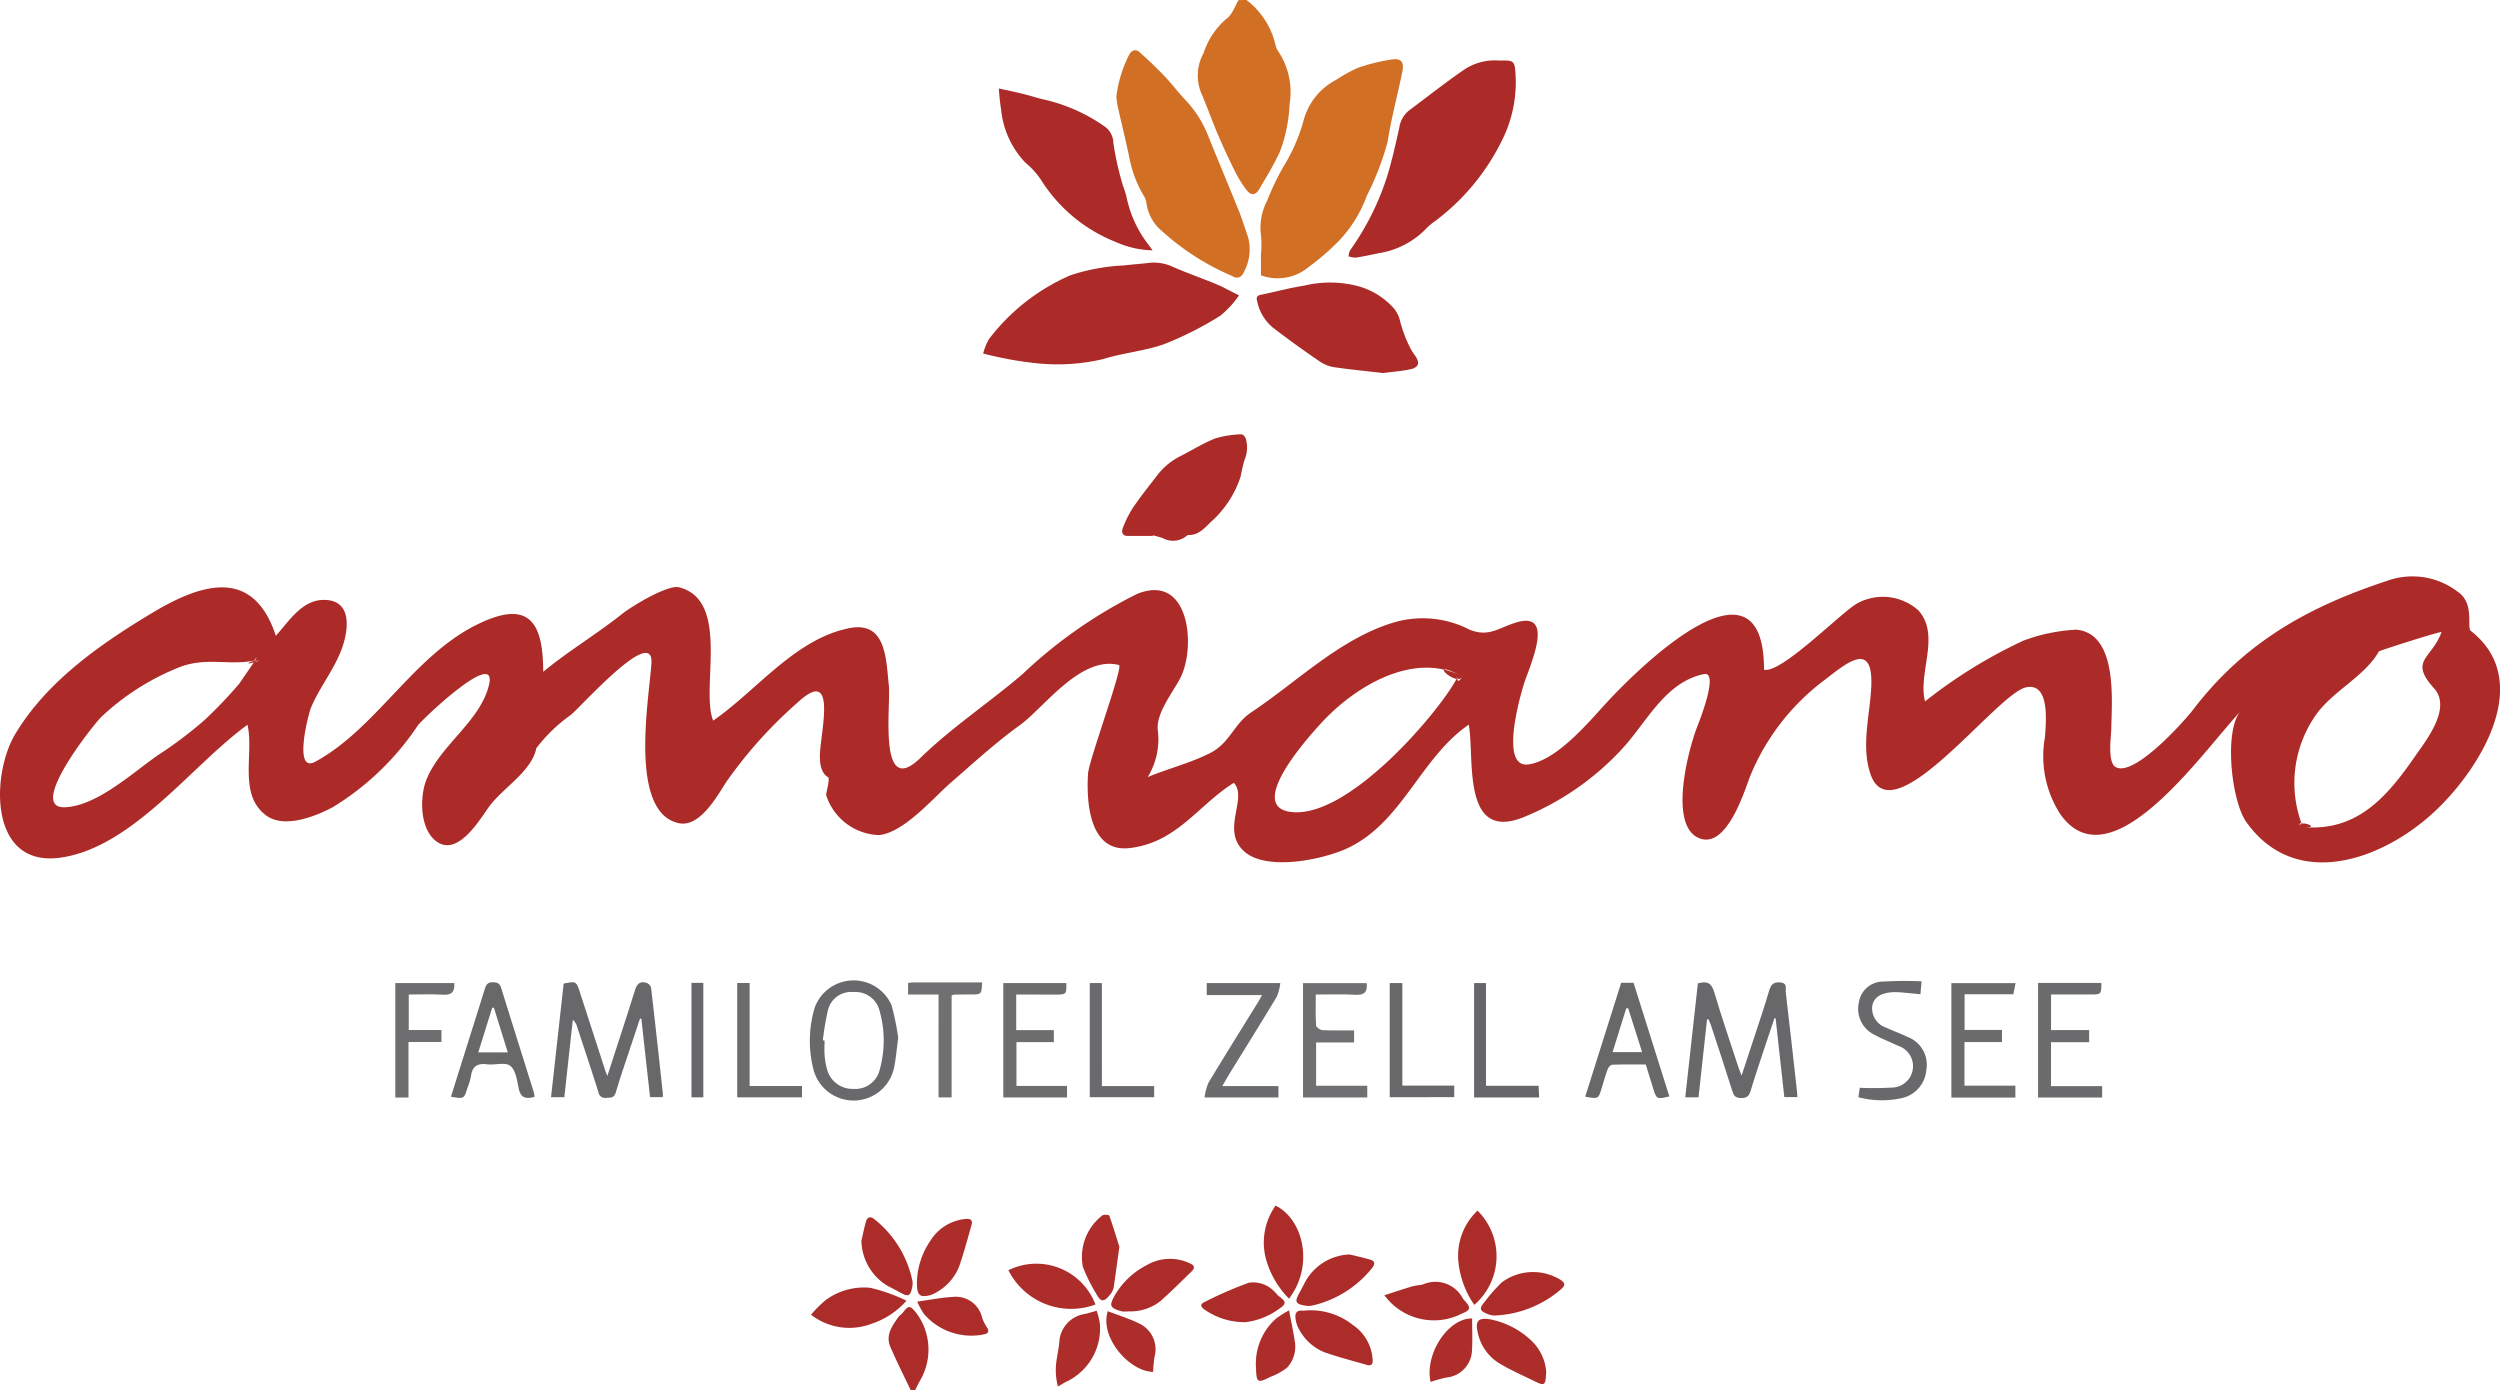 <svg xmlns="http://www.w3.org/2000/svg" viewBox="3233 33 130 72.29"><defs><style>.cls-1{fill:#ac2a27}.cls-2{fill:#d17024}.cls-3{fill:#ac2c2a}.cls-4{fill:#d16f24}.cls-5{fill:#ac2b28}.cls-6{fill:#ac2a28}.cls-7{fill:#68686a}.cls-8{fill:#69696b}.cls-9{fill:#706f71}.cls-10{fill:#6d6d6e}.cls-11{fill:#6c6b6d}.cls-12{fill:#6c6c6d}.cls-13{fill:#686869}.cls-14{fill:#ac2d2a}.cls-15{fill:#ac2c29}.cls-16{fill:#ad2d2a}.cls-17{fill:#6e6e70}.cls-18{fill:#ad2d2b}.cls-19{fill:#6a696b}.cls-20{fill:#676668}</style></defs><g id="Symbol_1_1" data-name="Symbol 1 – 1" transform="translate(3200)"><g id="Gruppe_1" data-name="Gruppe 1" transform="translate(32.999 33)"><path id="Pfad_2" data-name="Pfad 2" class="cls-1" d="M116.646 111.72c-1.776 1.725-6.789 9.32-9.506 5.482a5.555 5.555 0 0 1-.8-4.014c.042-.694.292-2.866-.994-2.583-1.534.337-6.97 7.8-8.083 4.5-.474-1.406-.059-2.939.035-4.367.174-2.625-1.193-1.466-2.433-.507a11.848 11.848 0 0 0-3.867 5.016c-.309.825-1.225 3.773-2.638 3.2-1.614-.65-.567-4.606-.105-5.795.1-.251 1.155-2.9.351-2.738-1.995.407-2.951 2.457-4.205 3.833a14.319 14.319 0 0 1-5.209 3.622c-3.213 1.265-2.5-3.138-2.815-4.826-2.5 1.714-3.44 5.047-6.255 6.4-1.241.6-4.215 1.239-5.4.21-1.277-1.11.192-2.789-.564-3.585-1.85 1.157-2.954 3.109-5.418 3.393-2.1.242-2.252-2.4-2.161-3.871.043-.7 1.855-5.586 1.608-5.648-1.995-.508-3.912 2.239-5.164 3.137s-2.4 1.959-3.571 2.972c-.923.8-2.456 2.622-3.754 2.735a2.992 2.992 0 0 1-2.736-2.076c-.014-.1.212-.87.1-.934-.467-.268-.449-1.009-.408-1.448.122-1.327.769-4.237-1.165-2.446a23.231 23.231 0 0 0-3.685 4.088c-.489.734-1.387 2.437-2.51 2.195-2.645-.571-1.514-6.62-1.418-8.324.116-2.069-3.949 2.6-4.248 2.735a8.222 8.222 0 0 0-1.738 1.691c-.251 1.234-1.771 2.074-2.487 3.082-.48.676-1.593 2.542-2.683 1.783-.906-.631-.9-2.341-.544-3.229.717-1.8 2.793-3.021 3.251-4.921.473-1.962-3.417 1.737-3.693 2.094a14.153 14.153 0 0 1-4.433 4.261c-.908.481-2.519 1.125-3.464.424-1.466-1.088-.616-3.231-.967-4.711-2.9 2.1-5.97 6.38-9.721 6.908s-3.6-4.351-2.357-6.423c1.655-2.761 4.451-4.7 7.153-6.32 2.724-1.635 5.266-2.242 6.4 1.209.65-.719 1.33-1.826 2.421-1.866 1.614-.059 1.367 1.623.97 2.64-.407 1.045-1.129 1.924-1.563 2.961-.138.329-.938 3.444.223 2.811 3.142-1.711 5.049-5.413 8.3-7.075 2.816-1.44 3.552-.186 3.552 2.4 1.306-1.082 2.774-1.949 4.1-3.009.472-.377 2.368-1.539 2.968-1.385 2.689.692 1.1 5.29 1.77 6.933 2.258-1.559 4.273-4.268 7.1-4.812 1.908-.367 1.885 1.637 2.033 2.962.118 1.055-.591 5.97 1.655 3.778 1.6-1.561 3.545-2.849 5.284-4.333a24.47 24.47 0 0 1 5.969-4.183c2.722-1.109 3.064 2.7 2.279 4.312-.373.765-1.3 1.862-1.2 2.766a3.757 3.757 0 0 1-.522 2.443c1.071-.443 2.176-.712 3.227-1.238s1.237-1.516 2.158-2.129c2.369-1.577 4.608-3.824 7.383-4.663a5.3 5.3 0 0 1 3.942.355c1.012.427 1.52-.079 2.448-.362 2.114-.647.634 2.4.374 3.286-.157.538-1.268 4.341.291 4.091 1.457-.233 3.036-2.114 3.975-3.14 1.958-2.137 8.248-8.183 8.248-1.783.884.231 4.029-3 4.853-3.45a2.769 2.769 0 0 1 3.184.377c1.149 1.307-.043 3.23.335 4.724a25.711 25.711 0 0 1 5.118-3.162 9.222 9.222 0 0 1 2.748-.569c2.163.2 1.845 3.681 1.819 5.159-.007.382-.21 1.736.226 1.985.953.543 3.561-2.371 4.034-2.99 2.667-3.486 5.95-5.332 10.085-6.694a3.866 3.866 0 0 1 3.637.544c.951.616.478 1.874.718 2.062 3.326 2.612.473 7.158-1.82 9.33-2.748 2.6-7.286 4.221-9.857.608-.83-1.165-1.2-5.15-.162-5.892-1.031 1.004.031-.016-.002.004zm2.95 6.132c2.894.331 4.483-1.487 5.975-3.644.567-.819 1.941-2.516 1-3.556-1.327-1.469-.114-1.525.391-2.926-.153-.017-3.241.972-3.261 1.009-.691 1.254-2.35 2.04-3.229 3.24a6.148 6.148 0 0 0-.757 5.795q-.162-.253-.121.082c1.351.154-.125-.452.006 0zm-106.112-8.7c-1.493.4-2.736-.2-4.266.45a12.784 12.784 0 0 0-3.953 2.542c-.364.352-3.9 4.772-1.887 4.694 1.665-.065 3.535-1.808 4.841-2.712a21.154 21.154 0 0 0 2.426-1.829 23.727 23.727 0 0 0 1.8-1.887c-.035.041 1.412-2.023.714-1.132a.274.274 0 0 0 .321-.127c-1.18.318-.18.23.005.001zm62.559.886c-2.491-1.325-5.5.471-7.242 2.319-.58.617-4.014 4.358-1.739 4.716 3.058.482 7.981-5.454 8.727-7q-.011.4.253-.032c-2.021-1.079-.287.595.002-.003z" transform="translate(0 -74.861)"/><path id="Pfad_3" data-name="Pfad 3" class="cls-2" d="M220.361 0a4.085 4.085 0 0 1 1.517 2.362.811.811 0 0 0 .138.31 3.813 3.813 0 0 1 .589 2.743 7.943 7.943 0 0 1-.514 2.5 16.228 16.228 0 0 1-.783 1.44c-.083.15-.177.293-.26.443-.208.375-.456.4-.716.039a6.416 6.416 0 0 1-.556-.9c-.322-.651-.63-1.31-.915-1.977-.3-.711-.558-1.444-.865-2.154a2.413 2.413 0 0 1 .137-2.047 3.942 3.942 0 0 1 1.2-1.793c.289-.2.418-.634.62-.962z" transform="translate(-155.545)"/><path id="Pfad_4" data-name="Pfad 4" class="cls-3" d="M162.765 242.036c-.355-.75-.73-1.491-1.058-2.253-.263-.611.095-1.093.426-1.562.057-.081.157-.13.217-.209.308-.4.367-.4.7 0a3.185 3.185 0 0 1 .24 3.456c-.108.182-.2.376-.294.564z" transform="translate(-115.407 -169.746)"/><path id="Pfad_5" data-name="Pfad 5" class="cls-4" d="M229.227 22.01v-1.1a4.859 4.859 0 0 0 0-.983 3.035 3.035 0 0 1 .318-1.789 14.166 14.166 0 0 1 .819-1.725 9.236 9.236 0 0 0 1.065-2.4 3.351 3.351 0 0 1 1.708-2.168 7.717 7.717 0 0 1 1.163-.638 10.342 10.342 0 0 1 1.649-.408c.556-.1.739.087.628.635-.248 1.217-.578 2.421-.767 3.646a14.647 14.647 0 0 1-1.078 2.793 6.743 6.743 0 0 1-1.639 2.534 13.478 13.478 0 0 1-1.41 1.191 2.509 2.509 0 0 1-2.456.412z" transform="translate(-163.656 -7.694)"/><path id="Pfad_6" data-name="Pfad 6" class="cls-1" d="M178.811 52.491a3.141 3.141 0 0 1 .3-.743 10.607 10.607 0 0 1 4.242-3.325 10.384 10.384 0 0 1 2.786-.511c.408-.05.819-.076 1.227-.124a2.332 2.332 0 0 1 1.265.178c.749.332 1.527.6 2.285.913.385.16.751.368 1.2.591a5.128 5.128 0 0 1-.963 1.05 17.575 17.575 0 0 1-2.9 1.474c-1.021.371-2.143.456-3.183.783a10.356 10.356 0 0 1-3.567.213 18.372 18.372 0 0 1-2.692-.499z" transform="translate(-127.686 -34.11)"/><path id="Pfad_7" data-name="Pfad 7" class="cls-1" d="M253.062 10.976h.172c.59-.011.666.045.7.659a6.731 6.731 0 0 1-.711 3.516 11.64 11.64 0 0 1-3.5 4.2 2.808 2.808 0 0 0-.442.377A4.363 4.363 0 0 1 246.8 21c-.391.082-.782.168-1.176.228a1.137 1.137 0 0 1-.371-.071.942.942 0 0 1 .08-.308 13.9 13.9 0 0 0 1.906-3.778c.27-.857.462-1.74.658-2.618a1.4 1.4 0 0 1 .515-.889c.915-.679 1.81-1.389 2.747-2.038a2.875 2.875 0 0 1 1.903-.55z" transform="translate(-175.129 -7.83)"/><path id="Pfad_8" data-name="Pfad 8" class="cls-2" d="M203.028 11.58a6.5 6.5 0 0 1 .668-2.212c.123-.225.331-.32.538-.135.448.4.886.815 1.3 1.249.384.4.715.853 1.1 1.253a5.709 5.709 0 0 1 1.177 1.87c.525 1.3 1.07 2.592 1.593 3.893.178.443.315.9.475 1.354a2.483 2.483 0 0 1-.269 1.912.357.357 0 0 1-.536.122 13.1 13.1 0 0 1-3.847-2.507 2.284 2.284 0 0 1-.633-1.3 1.011 1.011 0 0 0-.157-.41 6.051 6.051 0 0 1-.73-1.942c-.186-.893-.405-1.779-.606-2.669-.033-.158-.048-.314-.073-.478z" transform="translate(-144.979 -6.523)"/><path id="Pfad_9" data-name="Pfad 9" class="cls-5" d="M181.673 16.095c.474.1.868.184 1.258.28.362.089.716.209 1.079.292a8.957 8.957 0 0 1 3.169 1.407 1.073 1.073 0 0 1 .448.86 15.4 15.4 0 0 0 .414 1.927c.075.307.213.6.277.908a5.953 5.953 0 0 0 1.082 2.379c.079.106.157.214.266.364a4.948 4.948 0 0 1-1.923-.44 8.088 8.088 0 0 1-3.863-3.2 4.067 4.067 0 0 0-.822-.914 4.658 4.658 0 0 1-1.271-2.775 10.784 10.784 0 0 1-.114-1.088z" transform="translate(-129.73 -11.493)"/><path id="Pfad_10" data-name="Pfad 10" class="cls-6" d="M235.135 56.088c-.836-.1-1.677-.178-2.513-.3a1.842 1.842 0 0 1-.756-.29 53.898 53.898 0 0 1-2.464-1.782 2.414 2.414 0 0 1-.8-1.331c-.043-.161-.075-.311.165-.361.758-.157 1.508-.362 2.271-.48a5.728 5.728 0 0 1 2.881.047 3.9 3.9 0 0 1 1.632.971 1.67 1.67 0 0 1 .439.678 7 7 0 0 0 .552 1.518 3.429 3.429 0 0 0 .271.433c.253.367.191.6-.247.7-.466.101-.943.133-1.431.197z" transform="translate(-163.222 -36.69)"/><path id="Pfad_11" data-name="Pfad 11" class="cls-5" d="M205.677 84.286h-1.294c-.327 0-.324-.248-.251-.431a5.478 5.478 0 0 1 .537-1.06c.378-.556.8-1.084 1.211-1.615a3.474 3.474 0 0 1 1.2-1.024c.62-.306 1.208-.69 1.848-.941A5.177 5.177 0 0 1 210.3 79c.069-.007.206.14.222.232a1.632 1.632 0 0 1-.068 1.1 8.7 8.7 0 0 0-.2.861 5.382 5.382 0 0 1-1.429 2.255c-.354.3-.686.809-1.281.788-.048 0-.1.047-.148.082a1.1 1.1 0 0 1-1.194.078 4.683 4.683 0 0 0-.513-.14z" transform="translate(-145.739 -56.416)"/><path id="Pfad_12" data-name="Pfad 12" class="cls-7" d="M307.635 180.584l-.443 4.055h-.69l.656-5.924c.478-.143.709-.023.848.444.385 1.3.826 2.584 1.247 3.874.038.117.086.23.178.474l.672-2.036c.257-.787.525-1.571.757-2.366.095-.323.225-.481.59-.443.387.04.255.322.278.514.2 1.675.383 3.351.571 5.027.014.128.023.256.038.421h-.684l-.452-4.094-.056-.02c-.177.526-.356 1.05-.53 1.577-.241.732-.489 1.463-.71 2.2-.081.272-.192.391-.5.387s-.382-.127-.46-.378c-.358-1.145-.738-2.283-1.112-3.423-.034-.1-.085-.2-.129-.3z" transform="translate(-218.868 -127.576)"/><path id="Pfad_13" data-name="Pfad 13" class="cls-7" d="M103.14 183.523c.505-1.56.985-3.01 1.439-4.468.1-.321.262-.467.578-.38a.4.4 0 0 1 .256.25c.216 1.846.416 3.693.617 5.54a.9.9 0 0 1-.015.158h-.654l-.452-4.069-.07-.018c-.173.52-.347 1.039-.519 1.559-.25.76-.517 1.514-.739 2.282-.085.294-.262.271-.48.282a.356.356 0 0 1-.427-.3c-.353-1.131-.733-2.254-1.1-3.379a.808.808 0 0 0-.229-.382l-.442 4.029h-.691l.656-5.907c.643-.134.659-.124.847.457l1.28 3.951c.026.095.064.184.145.395z" transform="translate(-71.557 -127.572)"/><path id="Pfad_14" data-name="Pfad 14" class="cls-8" d="M151.885 181.308c-.085.608-.122 1.123-.233 1.622a2.154 2.154 0 0 1-4.157.083 5.992 5.992 0 0 1 .052-3.3 2.155 2.155 0 0 1 3.988-.116 13.288 13.288 0 0 1 .35 1.711zm-3.92.123l.089.011c0 .243-.015.487 0 .728a3.824 3.824 0 0 0 .116.716 1.368 1.368 0 0 0 1.38 1.07 1.3 1.3 0 0 0 1.374-1.007 5.642 5.642 0 0 0-.019-3.088 1.281 1.281 0 0 0-1.33-.94 1.244 1.244 0 0 0-1.339.917 14.093 14.093 0 0 0-.271 1.593z" transform="translate(-105.176 -127.334)"/><path id="Pfad_15" data-name="Pfad 15" class="cls-9" d="M237.65 179.392c0 .582-.017 1.1.015 1.606.006.092.209.239.327.245.539.026 1.08.012 1.65.012v.631h-1.974v2.247h2.66v.613h-3.341V178.8h3.313c.045.451-.117.631-.577.606-.665-.041-1.335-.014-2.073-.014z" transform="translate(-169.229 -127.676)"/><path id="Pfad_16" data-name="Pfad 16" class="cls-10" d="M183.148 179.386v1.852h1.957v.624h-1.944v2.278h2.63v.6h-3.315v-5.95h3.276c.019.578 0 .6-.56.6z" transform="translate(-130.304 -127.671)"/><path id="Pfad_17" data-name="Pfad 17" class="cls-11" d="M371.341 184.142H374v.592h-3.332v-5.958h3.294c-.009.6-.009.6-.584.6h-2.034v1.851h1.981v.631h-1.983l-.001 2.284z" transform="translate(-264.688 -127.662)"/><path id="Pfad_18" data-name="Pfad 18" class="cls-11" d="M220 184.149h2.918v.592h-3.839a2.889 2.889 0 0 1 .2-.764c.847-1.409 1.721-2.8 2.585-4.2.059-.095.11-.194.2-.362h-2.874v-.622h3.827a2.654 2.654 0 0 1-.182.706c-.81 1.348-1.644 2.681-2.469 4.019-.107.182-.212.366-.366.631z" transform="translate(-156.439 -127.673)"/><path id="Pfad_19" data-name="Pfad 19" class="cls-12" d="M358.227 184.14v.62H354.9v-5.953h3.338l-.116.58h-2.535v1.852h1.943v.634h-1.949v2.267z" transform="translate(-253.427 -127.684)"/><path id="Pfad_20" data-name="Pfad 20" class="cls-13" d="M290.178 178.742h.644l1.861 5.909c-.658.156-.667.15-.845-.431-.121-.395-.244-.789-.381-1.229-.586 0-1.168-.01-1.748.011-.083 0-.2.138-.233.236-.119.32-.211.65-.311.978-.173.572-.172.572-.857.449zm-.447 3.605h1.536l-.726-2.286-.1.011z" transform="translate(-205.876 -127.637)"/><path id="Pfad_21" data-name="Pfad 21" class="cls-13" d="M86.372 184.607c-.467.132-.73.044-.827-.452-.081-.413-.158-.947-.44-1.164-.264-.2-.8-.024-1.207-.077-.507-.065-.767.112-.832.621a3.652 3.652 0 0 1-.185.614c-.179.569-.179.569-.854.451l.367-1.175c.466-1.483.936-2.966 1.4-4.451.067-.217.159-.33.414-.325.236 0 .358.065.43.3.562 1.812 1.135 3.621 1.7 5.431a1.492 1.492 0 0 1 .034.227zm-2.113-4.633h-.089l-.724 2.32h1.535z" transform="translate(-58.575 -127.571)"/><path id="Pfad_22" data-name="Pfad 22" class="cls-14" d="M169.267 221.686c.239-.025.4.037.323.309-.21.736-.409 1.476-.66 2.2a2.7 2.7 0 0 1-1.231 1.34 1.129 1.129 0 0 1-.388.14c-.441.084-.535-.083-.563-.52a3.977 3.977 0 0 1 .7-2.338 2.413 2.413 0 0 1 1.819-1.131z" transform="translate(-119.067 -158.299)"/><path id="Pfad_23" data-name="Pfad 23" class="cls-14" d="M272.2 242.591c-.029.745-.073.775-.586.524-.631-.309-1.28-.592-1.88-.956a2.455 2.455 0 0 1-1.1-1.617c-.126-.563.037-.75.632-.657a4.291 4.291 0 0 1 2.091 1.045 2.5 2.5 0 0 1 .843 1.661z" transform="translate(-191.797 -171.283)"/><path id="Pfad_24" data-name="Pfad 24" class="cls-3" d="M236 238.281a3.511 3.511 0 0 1 2.586.746 2.323 2.323 0 0 1 1.022 1.818c.021.218-.078.318-.292.256-.749-.216-1.505-.411-2.239-.67a2.622 2.622 0 0 1-1.328-1.246 1.4 1.4 0 0 1-.153-.538c-.038-.29.129-.41.404-.366z" transform="translate(-168.23 -170.123)"/><path id="Pfad_25" data-name="Pfad 25" class="cls-15" d="M203 231.67a1.388 1.388 0 0 1-.34 0c-.665-.173-.644-.324-.389-.8a4.053 4.053 0 0 1 1.658-1.592 2.413 2.413 0 0 1 2.247-.114c.221.09.321.222.119.419-.54.525-1.073 1.06-1.638 1.558a2.526 2.526 0 0 1-1.657.529z" transform="translate(-144.32 -163.479)"/><path id="Pfad_26" data-name="Pfad 26" class="cls-16" d="M187.928 231.859a3.65 3.65 0 0 1-4.528-1.782 3.287 3.287 0 0 1 4.528 1.782z" transform="translate(-130.963 -164.025)"/><path id="Pfad_27" data-name="Pfad 27" class="cls-3" d="M147.505 235.566a6.123 6.123 0 0 1 .757-.757 3.338 3.338 0 0 1 2.329-.642 9.025 9.025 0 0 1 1.878.669 4.156 4.156 0 0 1-1.816 1.2 3.244 3.244 0 0 1-3.148-.47z" transform="translate(-105.331 -167.2)"/><path id="Pfad_28" data-name="Pfad 28" class="cls-15" d="M230.39 219.27c1.442.714 2.015 3.105.7 4.839a4.713 4.713 0 0 1-1.215-2.12 3.327 3.327 0 0 1 .515-2.719z" transform="translate(-164.059 -156.578)"/><path id="Pfad_29" data-name="Pfad 29" class="cls-3" d="M266.153 220.182a3.341 3.341 0 0 1-.169 4.9 4.745 4.745 0 0 1-.82-2.186 3.22 3.22 0 0 1 .989-2.714z" transform="translate(-189.32 -157.229)"/><path id="Pfad_30" data-name="Pfad 30" class="cls-8" d="M337.972 184.453l.072-.492a16.359 16.359 0 0 0 1.66-.011 1.112 1.112 0 0 0 .319-2.176c-.408-.2-.84-.362-1.238-.582a1.486 1.486 0 0 1-.791-1.655 1.275 1.275 0 0 1 1.293-1.1 19.5 19.5 0 0 1 1.968-.013l-.057.673c-.3-.029-.562-.059-.828-.08a4.318 4.318 0 0 0-.6-.028c-.649.038-1 .278-1.078.718a1.058 1.058 0 0 0 .734 1.131c.361.172.739.3 1.1.477a1.546 1.546 0 0 1 .977 1.726 1.631 1.631 0 0 1-1.218 1.443 4.775 4.775 0 0 1-2.313-.031z" transform="translate(-241.334 -127.396)"/><path id="Pfad_31" data-name="Pfad 31" class="cls-16" d="M198.656 222.6c-.1.7-.192 1.409-.3 2.12a.839.839 0 0 1-.184.368c-.33.408-.481.4-.731-.065a8.569 8.569 0 0 1-.685-1.381 2.722 2.722 0 0 1 1.01-2.672c.09-.057.348-.037.364.008.188.529.351 1.07.526 1.622z" transform="translate(-140.446 -157.766)"/><path id="Pfad_32" data-name="Pfad 32" class="cls-3" d="M156.67 222.605c.074-.321.139-.667.237-1 .065-.222.2-.3.425-.135a5.533 5.533 0 0 1 1.983 3.183.816.816 0 0 1 0 .335c-.092.5-.2.55-.65.294-.208-.12-.425-.222-.636-.335a2.8 2.8 0 0 1-1.359-2.342z" transform="translate(-111.875 -158.082)"/><path id="Pfad_33" data-name="Pfad 33" class="cls-15" d="M238.561 228.152c.363.091.731.168 1.089.276.23.07.233.222.094.408a5.577 5.577 0 0 1-3.072 1.96.981.981 0 0 1-.409.019c-.522-.08-.576-.207-.316-.665.143-.252.26-.519.415-.763a2.751 2.751 0 0 1 2.199-1.235z" transform="translate(-168.377 -162.92)"/><path id="Pfad_34" data-name="Pfad 34" class="cls-15" d="M270.009 233.619a1.315 1.315 0 0 1-.26-.058c-.488-.178-.521-.3-.192-.683a8.064 8.064 0 0 1 .876-.99 2.729 2.729 0 0 1 3.078-.108c.216.152.207.28.021.449a5.629 5.629 0 0 1-3.523 1.39z" transform="translate(-192.332 -165.21)"/><path id="Pfad_35" data-name="Pfad 35" class="cls-14" d="M192.134 242.331a3.422 3.422 0 0 1-.053-1.466c.041-.262.09-.522.124-.785a1.561 1.561 0 0 1 1.362-1.525l.037-.009.545-.154a3.194 3.194 0 0 1 .172.72 3.054 3.054 0 0 1-1.753 2.971c-.122.063-.238.137-.434.248z" transform="translate(-137.123 -170.233)"/><path id="Pfad_36" data-name="Pfad 36" class="cls-3" d="M220.776 235.239a3.636 3.636 0 0 1-2.107-.641c-.223-.15-.272-.29-.021-.407a20.562 20.562 0 0 1 2.312-1.005 1.522 1.522 0 0 1 1.335.476c.078.061.13.156.209.215.4.3.425.4 0 .684a3.666 3.666 0 0 1-1.728.678z" transform="translate(-156.013 -166.486)"/><path id="Pfad_37" data-name="Pfad 37" class="cls-15" d="M251.792 233.869c.529-.17.984-.324 1.444-.461.18-.053.375-.056.557-.1a1.606 1.606 0 0 1 2.078.733.912.912 0 0 0 .072.087c.353.38.353.5-.134.7a3.187 3.187 0 0 1-4.017-.959z" transform="translate(-179.801 -166.516)"/><path id="Pfad_38" data-name="Pfad 38" class="cls-17" d="M72.587 184.748H71.9v-5.954h3.07c.028.443-.125.637-.587.606-.581-.039-1.167-.009-1.783-.009v1.844h1.7v.624h-1.714l.001 2.889z" transform="translate(-51.344 -127.675)"/><path id="Pfad_39" data-name="Pfad 39" class="cls-9" d="M166.74 179.31h-1.586v-.6a2.192 2.192 0 0 1 .257-.032h3.595c-.031.628-.031.628-.6.629-.286 0-.571 0-.857.009a.642.642 0 0 0-.13.043v5.3h-.681c.002-1.75.002-3.513.002-5.349z" transform="translate(-117.934 -127.594)"/><path id="Pfad_40" data-name="Pfad 40" class="cls-18" d="M230.147 238.315c.112.6.216 1.077.289 1.56a1.612 1.612 0 0 1-.384 1.412 3.157 3.157 0 0 1-.862.483c-.688.349-.738.313-.764-.465a3.137 3.137 0 0 1 1.023-2.543 5.194 5.194 0 0 1 .698-.447z" transform="translate(-163.114 -170.178)"/><path id="Pfad_41" data-name="Pfad 41" class="cls-16" d="M260.059 243.09c-.318-1.48.94-3.335 2.161-3.3 0 .55.028 1.1-.007 1.651a1.465 1.465 0 0 1-1.341 1.42 7.661 7.661 0 0 0-.813.229z" transform="translate(-185.669 -171.229)"/><path id="Pfad_42" data-name="Pfad 42" class="cls-3" d="M166.822 236.1c.716-.1 1.31-.22 1.908-.248a1.4 1.4 0 0 1 1.468 1.09 2.218 2.218 0 0 0 .249.5c.151.234.031.338-.175.366a3.25 3.25 0 0 1-3.1-1.066 3.843 3.843 0 0 1-.35-.642z" transform="translate(-119.125 -168.417)"/><path id="Pfad_43" data-name="Pfad 43" class="cls-14" d="M201.292 238.473c.553.212 1.095.382 1.6.624a1.482 1.482 0 0 1 .83 1.75 7.45 7.45 0 0 0-.074.783c-1.263-.03-2.787-1.814-2.356-3.157z" transform="translate(-143.686 -170.291)"/><path id="Pfad_44" data-name="Pfad 44" class="cls-12" d="M134.725 184.134h2.724v.589h-3.371v-5.946h.648l-.001 5.357z" transform="translate(-95.743 -127.662)"/><path id="Pfad_45" data-name="Pfad 45" class="cls-19" d="M198.832 184.149h2.717v.58H198.2v-5.936h.631l.001 5.356z" transform="translate(-141.532 -127.674)"/><path id="Pfad_46" data-name="Pfad 46" class="cls-7" d="M252.758 184.736V178.8h.655v5.332h2.7v.6z" transform="translate(-180.491 -127.681)"/><path id="Pfad_47" data-name="Pfad 47" class="cls-20" d="M271.482 184.739H268.1v-5.948h.619v5.343h2.735l.028.605z" transform="translate(-191.446 -127.672)"/><path id="Pfad_48" data-name="Pfad 48" class="cls-7" d="M125.765 178.759h.616v5.952h-.616z" transform="translate(-89.807 -127.65)"/></g></g></svg>